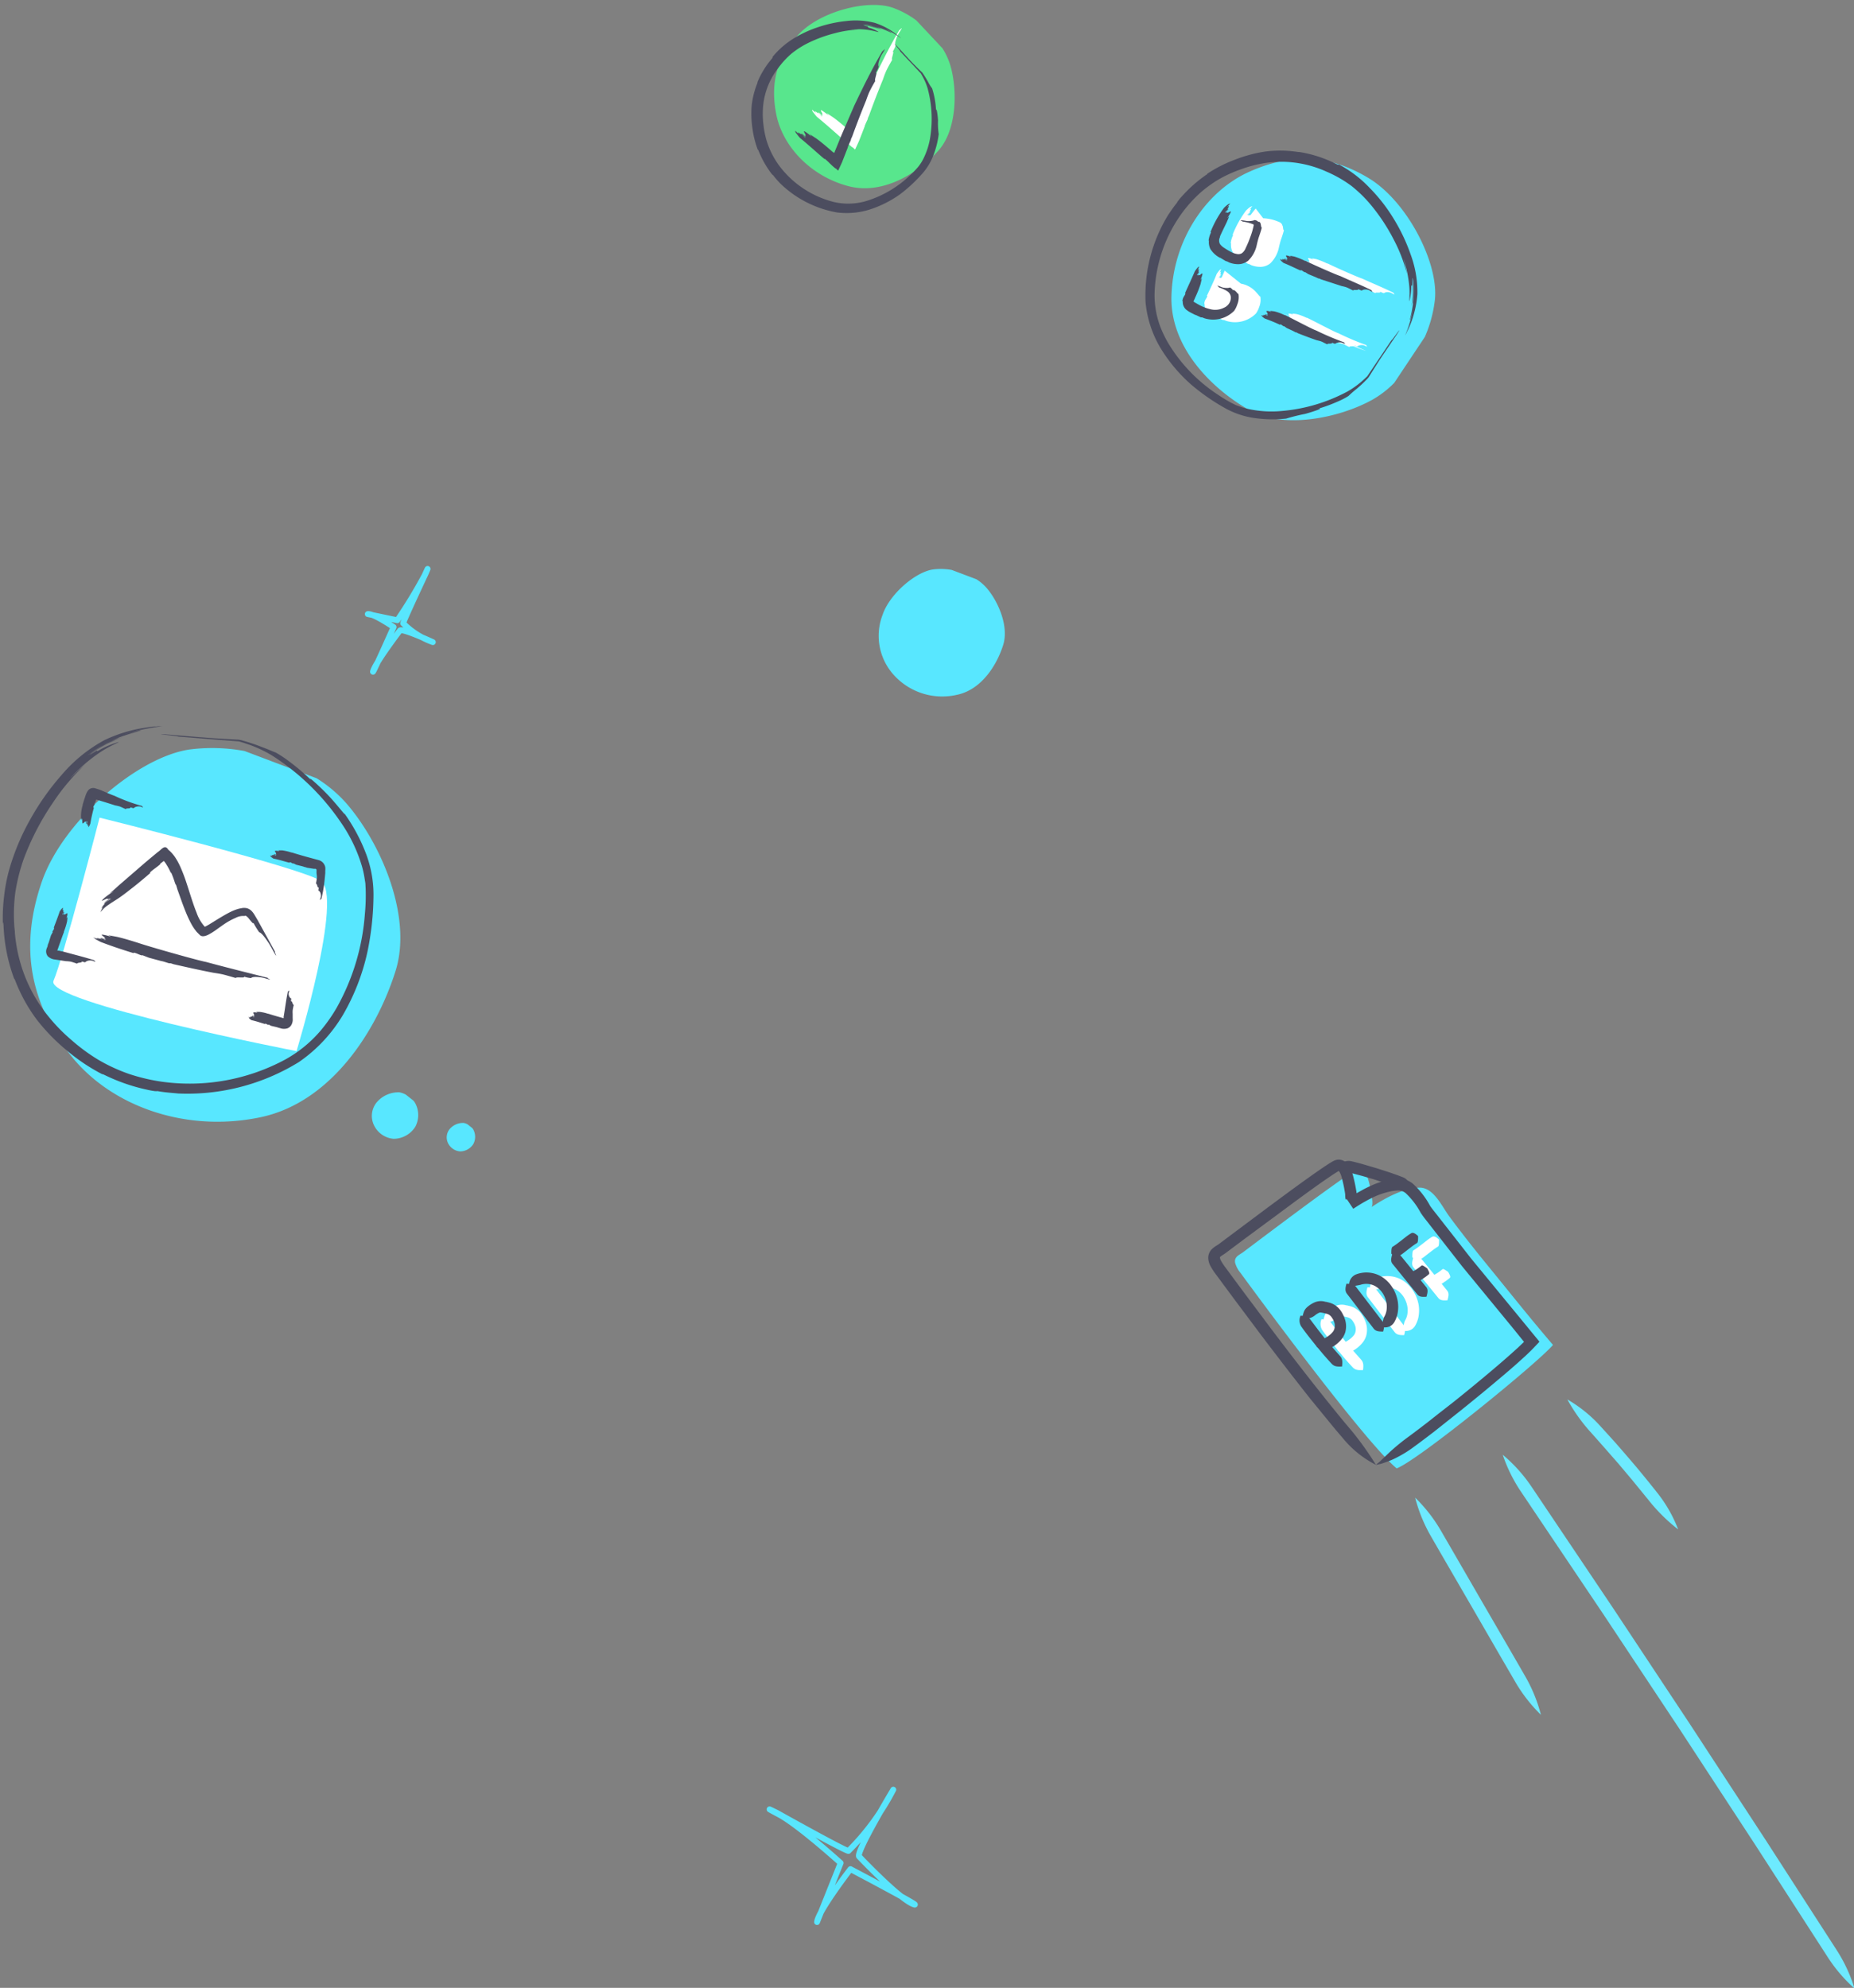 <svg xmlns="http://www.w3.org/2000/svg" width="318" height="341" viewBox="0 0 318 341">
    <rect x="0" y="0" width="318" height="341" fill="#808080" stroke="none"/>
    <g fill="none" fill-rule="evenodd">
        <path fill="#58E7FF" fill-rule="nonzero" d="M41.94 128.83a30.47 30.47 0 0 0-9.36-.27c-8.9 1.24-21.85 12.26-25.44 22.79s-2.31 19.75 4.42 28.94c6.73 9.19 19.87 14.13 33.09 11.37 12.08-2.53 19.92-14.71 23.19-25.08 2.95-9.36-2.51-21.93-8.4-28.74a23.15 23.15 0 0 0-5.14-4.34l-12.36-4.67z"/>
        <path fill="#FFF" fill-rule="nonzero" d="M17.08 140.26s33.77 8.36 37.87 10.79c4.1 2.43-4.09 29.26-4.09 29.26s-43.3-8.4-41.68-12.07c1.62-3.67 7.9-27.98 7.9-27.98z"/>
        <path fill="#4C4D5F" fill-rule="nonzero" d="M16.1 138.55s-.09 0-.09-.05c0-.24.21-.38.24-.62h-.06l.26-.51v-.09a.26.26 0 0 1 0-.07h.07v-.05c1 .29 2.08.63 3.23 1 .253.044.503.1.75.17.34.12.75.34 1.08.47 0-.23.88 0 .79-.32.22.08.54.2.58.14.04-.06.35-.32.94-.29.23 0 .55.18.64.17.09-.01-.26-.2-.12-.23a29.06 29.06 0 0 1-4.82-1.78c-.19-.05-.68-.25-1.31-.52l-1-.43c-.25-.1-.65-.22-1-.33a1.17 1.17 0 0 0-.91.14c-.58.39-.8 1.54-.9 1.73l-.28.9v.1a7.23 7.23 0 0 0-.3 1.85c0 .24 0 .49.08.73.05-.1.1-.2.15-.28a1.77 1.77 0 0 0 0 .57c0 .52.19.24.37.07.18-.17.17.07.26-.14l-.05.38c.06 0 0-.48.11-.36a2.91 2.91 0 0 0 0 .47c.09 0 .09-.53.18-.49.09.04-.17.42-.06.46.11.04 0-.14.05-.22 0 .47.07.74.22.32a3.85 3.85 0 0 0-.08.51l.05-.28v.26a1.13 1.13 0 0 0 0-.2v.17l.11-.14c.086-.16.16-.328.22-.5.16-.97.37-1.85.6-2.71zM49.66 148s0-.09.05-.09c.23 0 .37.21.6.24v-.06l.5.25 1 .25c.177.046.35.102.52.17h.09l.24.09.76.12.39.06a.73.73 0 0 0 .2 0 .25.25 0 0 1 .28.17 1.37 1.37 0 0 1 0 .19v.41c.04.231.064.465.07.7a8.88 8.88 0 0 1-.17 1.07c.24 0 .22.79.48.67 0 .22-.11.54 0 .57.11.03.38.29.37.9 0 .23-.18.57-.16.66.02.09.2-.27.23-.13a20.39 20.39 0 0 0 .48-2.54c.06-.43.1-.85.14-1.28l.06-.65v-.39a2.76 2.76 0 0 0 0-.62 1.57 1.57 0 0 0-1.14-1.22l-1.74-.47c-1.14-.31-2.32-.66-2.8-.82h-.09a9.05 9.05 0 0 0-1.64-.38h-.67l.23.19a1.63 1.63 0 0 0-.51-.12c-.48 0-.25.15-.12.35.13.2-.09.15.08.28l-.35-.11c0 .06.44.09.31.17a3.06 3.06 0 0 0-.43-.11c0 .1.48.17.43.25-.05.08-.36-.23-.42-.13s.13.06.2.09c-.44-.09-.71-.06-.34.17a4.4 4.4 0 0 0-.46-.17l.26.1-.24-.08v.06l.18.08-.16-.05.11.14c.136.117.284.22.44.31 1.08.21 1.89.49 2.74.71zM9.21 159.17s.09 0 .08.06c-.05.26-.25.4-.3.66h.06l-.3.55-.35 1.11a5.44 5.44 0 0 1-.22.57v.1a.08.08 0 0 0 0 .05l-.18.45a1.35 1.35 0 0 0 .2 1.32 2.08 2.08 0 0 0 1.27.56l1.81.28a7 7 0 0 1 .79.07c.37.08.82.25 1.17.36 0-.24.9-.1.79-.38.23.07.59.18.62.12.03-.06.35-.34 1-.28.25 0 .61.23.7.21.09-.02-.28-.22-.13-.24-1.8-.58-3.57-1-5.4-1.51l-.4-.08-.3-.07h-.17a.11.11 0 0 1-.09 0v-.11c.43-1.24.89-2.53 1.1-3.05v-.1c.233-.58.417-1.179.55-1.79l.07-.74-.21.25a2 2 0 0 0 .17-.56c.08-.52-.12-.28-.34-.15-.22.13-.15-.11-.29.08l.15-.38c-.06 0-.14.48-.2.34a3.8 3.8 0 0 0 .16-.47c-.1 0-.22.52-.3.47-.08-.05.27-.39.17-.46s-.08.14-.11.22c.14-.48.13-.78-.13-.39a5.45 5.45 0 0 0 .22-.51l-.13.28.1-.27h-.06a1.31 1.31 0 0 0-.1.2l.07-.18-.15.12a3.38 3.38 0 0 0-.36.47c-.32.98-.69 1.9-1.03 2.82zM45.47 175.67s0-.09.05-.09.32.2.53.22v-.06l.44.23.9.21c.157.039.31.09.46.15h.08l.23.08a2 2 0 0 0 1.12 0 1.33 1.33 0 0 0 .77-.74 2.13 2.13 0 0 0 .15-.53 2.74 2.74 0 0 0 0-.47v-.73a4.4 4.4 0 0 1 0-.63c.047-.316.11-.63.19-.94-.23 0-.23-.7-.48-.61 0-.19.09-.47 0-.5-.09-.03-.38-.26-.41-.78 0-.2.14-.49.11-.56-.03-.07-.18.23-.22.11-.32 1.45-.47 2.86-.73 4.33a.58.58 0 0 0 0 .25.06.06 0 0 1 0 .05l-.2-.05c-1-.27-2-.57-2.42-.71h-.08a6.8 6.8 0 0 0-1.43-.32h-.59l.2.17a1.24 1.24 0 0 0-.45-.1c-.42 0-.23.16-.13.35.1.19-.09.16.06.27l-.3-.1c0 .06.39.08.27.16a2.36 2.36 0 0 0-.38-.1c0 .1.42.16.37.23-.05.07-.31-.21-.37-.12s.11.06.17.08c-.39-.08-.63 0-.32.17a3.37 3.37 0 0 0-.41-.15l.22.09-.21-.07v.05l.16.07h-.14l.09.13c.116.11.243.207.38.29.85.19 1.58.45 2.32.67zM25.8 149.74s-.17 0 0-.14c.56-.53 1.12-.84 1.69-1.36v-.09l.36-.27a1.8 1.8 0 0 1 .26-.18c.163.185.307.386.43.6a10 10 0 0 1 .75 1.41s0-.06.08 0a16.2 16.2 0 0 1 .62 1.68l.11.28c0 .07.07.08.08.09.1.29.18.56.25.81.45 1.23.87 2.5 1.4 3.8a20 20 0 0 0 .92 2c.18.347.385.68.61 1l.36.47.53.53c.38.43 1.09.18 1.54-.06a12 12 0 0 0 1.11-.68c.66-.47 1.29-.94 1.93-1.35a12 12 0 0 1 1.61-.84 2.7 2.7 0 0 1 1.52-.3c0-.06.11-.09.28 0 .209.156.391.346.54.56.38.46.72.89.68.59a14 14 0 0 0 1 1.63c.25.05.73.45 1.78 2.09.39.65.91 1.7 1.08 1.89.17.19-.38-.9-.11-.58l-2-3.63-1-1.82-.54-.91a3.87 3.87 0 0 0-.45-.62 1.84 1.84 0 0 0-.85-.54 2.22 2.22 0 0 0-1 0 5.31 5.31 0 0 0-.64.15 8.08 8.08 0 0 0-1.11.44c-.68.33-1.3.7-1.91 1.06l-1.77 1.09c-.28.17-.59.34-.81.44a6.93 6.93 0 0 1-1.41-2.41c-.57-1.38-1.11-3.22-1.74-5.13a27.74 27.74 0 0 0-1.1-2.86 11 11 0 0 0-.74-1.36 4.94 4.94 0 0 0-.46-.64 5.25 5.25 0 0 0-.83-.83c-.58-1-1.2.06-1.77.4l-.93.77-1.3 1.09-.23.2-4.24 3.67c-.53.48-1 .93-1.61 1.37l.81-.41a16.57 16.57 0 0 0-1.44 1c-.64.53-.72.72-.6.68.12-.04.46-.23.76-.34.3-.11 0 .23.57-.1a9.78 9.78 0 0 0-1 .72c0 .06 1.18-.92 1-.63a6.59 6.59 0 0 0-1.14.91c.14-.08 1.32-1 1.32-.87-.22.15-1.17.69-1.14.85.03.16.35-.28.54-.42a3.16 3.16 0 0 0-1 1.07c-.06.19 0 .1.46-.3a2.32 2.32 0 0 0-.71 1.13 2.21 2.21 0 0 1 .31-.65 2 2 0 0 0-.28.61l.07-.1c.064-.153.14-.3.23-.44a2.06 2.06 0 0 0-.19.39l.24-.28a5.1 5.1 0 0 1 1.07-.88c.53-.4 1.17-.75 1.83-1.21.66-.46 1.25-.91 1.84-1.38 1.21-.92 2.35-1.89 3.48-2.86zM22.93 163.51s-.07-.11.09-.08c.5.11.85.36 1.34.47l.05-.05 1.14.44 2.22.6s0-.05.06 0c.31.07.72.22 1.16.35h.2a.1.1 0 0 0 .08 0l.53.17c2.18.49 4.4 1 6.81 1.46.52.08 1 .15 1.52.26.72.17 1.63.45 2.32.64 0-.25 1.68.08 1.4-.24.392.13.798.215 1.21.25.16-.16.57-.29 1.83-.1.49.09 1.21.34 1.39.35.18.01-.6-.28-.31-.28-3.58-.91-7-1.75-10.65-2.74-1.26-.22-9.51-2.55-11.6-3.26l-.19-.06c-1.15-.36-2.54-.78-3.54-1l-1.4-.25.54.29a7.7 7.7 0 0 0-1.1-.32c-1-.22-.49.07-.16.34.33.27-.15.14.25.34l-.76-.25c-.06.05 1 .27.71.31-.29-.12-.63-.19-.93-.29.08.12 1 .38 1 .44s-.82-.39-.91-.31c.14.072.288.129.44.17-1-.28-1.5-.35-.68 0-.3-.1-.7-.28-1-.37l.57.21-.53-.18.08.07.4.16-.36-.12.27.2c.4.21.78.44 1 .51 1.79.68 3.65 1.3 5.51 1.87z"/>
        <path fill="#4C4D5F" fill-rule="nonzero" d="M.49 158.45s.05-.65.12.39a29.46 29.46 0 0 0 1.8 9l.14.2a27.79 27.79 0 0 0 3.78 6.9 33.72 33.72 0 0 0 5.17 5.29 32.27 32.27 0 0 0 6.13 4.09c-.11-.08-.15-.12.3.08a31.66 31.66 0 0 0 7.35 2.54c.419.1.843.176 1.27.23a2 2 0 0 0 .47 0c1.3.24 2.47.3 3.55.41a36.4 36.4 0 0 0 20.69-5.39 25.8 25.8 0 0 0 7.6-8.15A37.46 37.46 0 0 0 63 163.39a48.78 48.78 0 0 0 1.06-9.63 19.88 19.88 0 0 0-1.36-7.52 30.53 30.53 0 0 0-3.59-6.65c.11.35-1.43-1.75-3.11-3.47-1.68-1.72-3.36-3.14-2.64-2.31a38.21 38.21 0 0 0-3.73-3.17 20.43 20.43 0 0 0-2.35-1.56c-.35-.1-1-.43-2.53-1a31.14 31.14 0 0 0-3-1 4.55 4.55 0 0 0-.87-.2l-1.19-.06-2.74-.16c-3.13-.21-7.92-.66-9-.71-1.74-.07 4 .45 2.3.38l8.67.69 2.06.16.89.27 1 .34a21.62 21.62 0 0 1 3.71 1.76 40.8 40.8 0 0 1 11.91 11.56 26.32 26.32 0 0 1 3.57 7.42c.193.656.344 1.324.45 2l.16 1 .05 1a33.25 33.25 0 0 1-.13 4.18 38.65 38.65 0 0 1-4.82 16.12 27.37 27.37 0 0 1-2.74 3.92 21.84 21.84 0 0 1-6.1 5 34.59 34.59 0 0 1-21.08 3.82 32.58 32.58 0 0 1-5.74-1.35 29.74 29.74 0 0 1-5.29-2.45 32.24 32.24 0 0 1-4.57-3.37 30.15 30.15 0 0 1-3.77-3.83 25.75 25.75 0 0 1-4.56-8.06 26.69 26.69 0 0 1-1.37-6.52c0-.41-.09-.81-.1-1.22a28.87 28.87 0 0 1 .18-5.69 31.56 31.56 0 0 1 1.43-5.71 44.72 44.72 0 0 1 5-9.65 36.58 36.58 0 0 1 5.6-6.62c-.51.45-1 .85-1.46 1.28l-1.25 1.22a28 28 0 0 1 5.31-4.61 20.3 20.3 0 0 1 2.65-1.45c.47-.22.53-.26.32-.22a15.26 15.26 0 0 0-2.91 1.19c-1.51.93.4-.54-1.91 1a16.62 16.62 0 0 1 4.37-2.51 4.21 4.21 0 0 0-.8.31c-.49.26-1.17.56-1.77.94-1.21.74-2.19 1.54-1.66 1.07a19.77 19.77 0 0 1 5.44-2.85 16.61 16.61 0 0 0-3.45 1.45c-.7.42-1.36.85-1.82 1.17-.46.32-.72.54-.67.47a17.28 17.28 0 0 1 2.79-1.81c1.19-.64 2.37-1.06 2.54-1.17a9.58 9.58 0 0 0-1 .37c-.58.22-1.26.62-1.72.84a21.81 21.81 0 0 1 3.75-1.63c1.06-.36 1.87-.58 2.32-.71.91-.22.32-.27-2.46.52a35.19 35.19 0 0 1 6.77-1.38 35.91 35.91 0 0 0-3.79.58 34.78 34.78 0 0 1 3.54-.58h-.63c-.89.1-1.78.24-2.69.43.78-.16 1.563-.297 2.35-.41-.59 0-1.28.12-2 .24a24.65 24.65 0 0 0-6.86 2.09 25.57 25.57 0 0 0-7.33 5.93 43.42 43.42 0 0 0-5.4 7.62 39.63 39.63 0 0 0-3.63 8.62 28.94 28.94 0 0 0-.9 4.65 30.58 30.58 0 0 0-.21 4.69z"/>
        <path stroke="#58E6FE" stroke-linecap="round" stroke-linejoin="round" d="M68.15 106.4a83 83 0 0 0 4.68-7.7c1.06-2.34.15-.25.15-.25s-3.79 8.06-3.83 8.47a13.56 13.56 0 0 0 5.09 3.23s-5.12-2.37-5.64-2c0 0-4 5.23-4.57 6.88-.57 1.65 3.48-7.46 3.48-7.46s-3.48-2.38-4.43-2.23l5.07 1.06zM144.19 319.58s-7.2-6.52-10.59-8.32c-3.39-1.8-.34-.28-.34-.28s11.6 6.49 12.27 6.53a41.91 41.91 0 0 0 7.69-10.51s-6.29 10.46-5.89 11.44c0 0 6.83 7.23 9.29 8.19 2.46.96-10.75-6-10.75-6s-5.55 7.21-5.73 9.08l4.05-10.13z"/>
        <path fill="#58E7FF" fill-rule="nonzero" d="M163.25 97.77a10.38 10.38 0 0 0-3.19-.09c-3 .42-7.45 4.18-8.67 7.77a10 10 0 0 0 1.51 9.86 11.19 11.19 0 0 0 11.27 3.87c4.12-.86 6.79-5 7.9-8.55 1-3.19-.85-7.47-2.86-9.79a7.89 7.89 0 0 0-1.75-1.48l-4.21-1.59zM69.62 187.78a3.81 3.81 0 0 0-1.1-.4 4.88 4.88 0 0 0-3.91 1.72 3.68 3.68 0 0 0-.6 3.61 4.11 4.11 0 0 0 3.49 2.64 4.4 4.4 0 0 0 3.74-2.08 4.28 4.28 0 0 0 .12-3.74 2.9 2.9 0 0 0-.44-.72l-1.3-1.03zM80.2 192.87a2.33 2.33 0 0 0-.67-.24 3 3 0 0 0-2.4 1.05 2.25 2.25 0 0 0-.37 2.21 2.52 2.52 0 0 0 2.14 1.62 2.69 2.69 0 0 0 2.29-1.27 2.62 2.62 0 0 0 .08-2.29 1.77 1.77 0 0 0-.27-.44l-.8-.64z"/>
        <path fill="#58E68D" fill-rule="nonzero" d="M157.18 3.51a15.4 15.4 0 0 0-4.1-2.2c-4.2-1.43-12.2.58-15.95 4.44-3.75 3.86-5.07 8.23-4 13.79 1.07 5.56 5.91 10.67 12.34 12.38 5.87 1.56 11.84-2.09 15.41-6 3.22-3.49 3.38-10.26 2.16-14.58a12 12 0 0 0-1.39-3.06l-4.47-4.77z"/>
        <path fill="#FFF" fill-rule="nonzero" d="M144.32 23.67s0-.12.11 0c.28.233.546.48.8.74.31.3.63.61 1 .89v-.05l.41.39c.09-.06.15-.29.23-.43l.46-1 1-2.57s-.05 0 0-.06c.1-.28.28-.66.46-1.05l.06-.18a.1.1 0 0 0 0-.08l.22-.48c.72-2 1.49-4 2.38-6.17.16-.47.33-.94.52-1.38.29-.64.74-1.42 1.07-2-.26 0 .43-1.55.07-1.36a5.12 5.12 0 0 0 .51-1.07c-.12-.19-.15-.61.34-1.74.21-.43.64-1 .69-1.2.05-.2-.43.47-.35.21-1.82 3.08-3.33 6.17-4.88 9.42l-2.16 5-1.23 3c0 .22-.14 0-.23 0l-.15-.12c-.86-.76-1.93-1.66-2.72-2.23l-1.14-.75.36.46a7 7 0 0 0-.85-.69c-.8-.57-.46-.12-.28.25s-.19.07.09.4l-.57-.51c-.07 0 .73.59.5.53-.21-.21-.48-.4-.71-.6 0 .14.78.72.69.75-.09.03-.57-.65-.69-.61-.12.04.21.21.32.31-.73-.59-1.19-.85-.62-.2-.22-.2-.51-.51-.76-.71l.42.4-.4-.36v.1c.09.1.19.19.29.29l-.27-.24c0 .09.1.18.16.28.27.33.51.67.69.83 1.38 1.12 2.77 2.37 4.16 3.59z"/>
        <path fill="#4C4D5F" fill-rule="nonzero" d="M132.43 9.86s.27-.2-.05.22a15.21 15.21 0 0 0-2.46 4v.14a14.42 14.42 0 0 0-1 4 17.29 17.29 0 0 0 .14 3.81c.167 1.262.48 2.5.93 3.69 0-.07 0-.11.11.12a16.9 16.9 0 0 0 1.91 3.52c.124.184.258.36.4.53a.58.58 0 0 0 .19.16c.41.54.83 1 1.2 1.39a18.59 18.59 0 0 0 9.73 5 13.22 13.22 0 0 0 5.69-.51 19 19 0 0 0 5.18-2.62A25.82 25.82 0 0 0 158 30a10.33 10.33 0 0 0 2.07-3.29 15.37 15.37 0 0 0 .94-3.7 12.32 12.32 0 0 1-.12-2.35c-.08-1.2-.27-2.29-.34-1.73a14.54 14.54 0 0 0-.67-3.77 6.89 6.89 0 0 1-.72-1.16c-.2-.35-.45-.78-.81-1.32-.09-.13-.2-.31-.22-.29l-.43-.41-1-1c-1.09-1.12-2.68-2.94-3.09-3.31-.64-.59 1.29 1.58.65 1l3 3.19.67.72.2.34.24.44c.303.579.551 1.185.74 1.81a20 20 0 0 1 .49 8.07 12.68 12.68 0 0 1-1.13 3.8 7.58 7.58 0 0 1-1 1.6 16.15 16.15 0 0 1-1.41 1.46 18.8 18.8 0 0 1-7 4.23 10.91 10.91 0 0 1-6 .33 16.87 16.87 0 0 1-8.85-5.53 14.26 14.26 0 0 1-2.72-5 15.68 15.68 0 0 1-.54-2.71 14.63 14.63 0 0 1-.1-2.62 12.53 12.53 0 0 1 2.64-7.14c.12-.16.23-.32.36-.47a14.19 14.19 0 0 1 1.92-2 15.6 15.6 0 0 1 2.38-1.58 22.93 22.93 0 0 1 5-1.9 18.23 18.23 0 0 1 4.21-.64c-.66-.05-1.28-.05-1.82 0a15.28 15.28 0 0 1 3.45.07c1.49.26 1.81.46 1.65.3a6.47 6.47 0 0 0-1.43-.64c-.86-.2.35-.15-1-.39a8.75 8.75 0 0 1 2.48.56 5.24 5.24 0 0 0-1.38-.42c-.7-.13-1.34-.17-1-.2a10.35 10.35 0 0 1 3 .78 6.94 6.94 0 0 0-1.78-.67c-.81-.18-1.58-.24-1.49-.27a8.06 8.06 0 0 1 1.66.29c.67.18 1.25.43 1.36.42a7.31 7.31 0 0 0-1.44-.5c1.07.28 2.11.668 3.1 1.16.42.21.24 0-1.07-.72a18.66 18.66 0 0 1 3 1.82 18.08 18.08 0 0 0-1.62-1.09c.527.307 1.038.64 1.53 1l-.23-.22a13.47 13.47 0 0 0-1.16-.77c.347.207.68.427 1 .66-.23-.2-.51-.42-.82-.65a12.1 12.1 0 0 0-3.31-1.67 13.25 13.25 0 0 0-4.89-.31 22.15 22.15 0 0 0-4.68 1 20.26 20.26 0 0 0-4.36 2 14.49 14.49 0 0 0-3.68 3.25z"/>
        <path fill="#4C4D5F" fill-rule="nonzero" d="M141.42 27.29s0-.12.11 0c.28.233.546.48.8.74.31.3.63.61 1 .89v-.05l.41.39c.09-.06.15-.29.23-.43l.46-1 1-2.57s-.05 0 0-.06c.1-.28.28-.66.46-1.05l.06-.18a.1.1 0 0 0 0-.08l.22-.48c.72-2 1.49-4 2.38-6.17.16-.47.33-.94.52-1.38.29-.64.74-1.42 1.07-2-.26 0 .43-1.55.07-1.36a5.12 5.12 0 0 0 .51-1.07c-.12-.19-.15-.61.34-1.74.21-.43.64-1 .69-1.2.05-.2-.43.47-.35.21-1.82 3.08-3.33 6.17-4.88 9.42l-2.16 5-1.23 3c0 .22-.14 0-.23 0l-.15-.12c-.86-.76-1.93-1.66-2.72-2.23l-1.14-.75.36.46a7 7 0 0 0-.85-.69c-.8-.57-.46-.12-.28.25s-.19.07.09.4l-.57-.51c-.07 0 .73.59.5.53-.21-.21-.48-.4-.71-.6 0 .14.78.72.69.75-.09.03-.57-.65-.69-.61-.12.04.21.21.32.31-.73-.59-1.19-.85-.62-.2-.22-.2-.51-.51-.76-.71l.42.4-.4-.36v.1c.09.1.19.19.29.29l-.27-.24c0 .09.1.18.16.28.27.33.51.67.69.83 1.38 1.13 2.74 2.38 4.16 3.59z"/>
        <path fill="#58E7FF" fill-rule="nonzero" d="M244.39 57.8a22.08 22.08 0 0 0 1.73-6.43c.63-6.33-4.77-16.84-11.38-20.82-6.61-3.98-13.13-4.4-20.54-1.05-7.41 3.35-13 11.73-13.27 21.25-.27 8.71 6.76 15.85 13.32 19.58 5.92 3.37 15.42 1.38 21.07-1.72a17.14 17.14 0 0 0 3.82-2.93l5.25-7.88z"/>
        <path fill="#FFF" fill-rule="nonzero" d="M215.38 35.77a19.44 19.44 0 0 0-2.9 4.62 3 3 0 0 0-.34 2 3.2 3.2 0 0 0 1.54 1.6c1 .66 2.33 1.35 3.46.85a3.87 3.87 0 0 0 1.71-2.31 17.56 17.56 0 0 0 1.08-3.29 1.14 1.14 0 0 0-.06-.79 1.12 1.12 0 0 0-.55-.4 7.47 7.47 0 0 0-2.66-.61"/>
        <path fill="#FFF" fill-rule="nonzero" d="M211.41 40.29s.11-.05.07.09a4.12 4.12 0 0 0-.39 1.36h.06c-.054.49.03.985.24 1.43a4.34 4.34 0 0 0 1.66 1.52s0-.05.06 0l.86.52.16.07a.09.09 0 0 0 .08 0l.44.22a4.37 4.37 0 0 0 1.58.28 2.79 2.79 0 0 0 1.65-.6 5.25 5.25 0 0 0 1.47-2.69c.09-.4.19-.8.3-1.18.18-.55.44-1.26.57-1.82-.13 0-.12-.33-.2-.64-.08-.31-.33-.44-.37-.28a.72.72 0 0 0-.36-.28c-.14-.06-.3-.1-.32-.08-.02.02-.48.23-1.36.16a5.83 5.83 0 0 0-1-.13c-.19.05.43.16.24.22a7 7 0 0 1 1.79.44l.21.09s0-.14-.06.3a13.47 13.47 0 0 1-.57 1.89 18 18 0 0 1-.78 1.86 1.91 1.91 0 0 1-.65.86 1.16 1.16 0 0 1-.71.15 3.24 3.24 0 0 1-1.08-.34 11.16 11.16 0 0 1-1.19-.7 2.61 2.61 0 0 1-.77-.69 1.26 1.26 0 0 1 0-1.17v-.12c.33-.78.84-1.77 1.16-2.45l.42-1-.35.31a5.73 5.73 0 0 0 .47-.73c.38-.68 0-.4-.28-.25-.28.15-.1-.17-.35.07l.38-.5c0-.06-.43.64-.41.44.02-.2.29-.42.44-.62-.13 0-.55.68-.59.6-.04-.08.51-.5.46-.61-.05-.11-.17.18-.24.28.44-.64.64-1 .1-.55.15-.2.41-.44.57-.65-.09.1-.25.26-.33.35l.29-.34h-.09a2.69 2.69 0 0 0-.24.25l.19-.23-.24.13a5.67 5.67 0 0 0-.69.6 18 18 0 0 0-2.3 4.16zM210.06 46.43l-2.32 5.25a1.24 1.24 0 0 0-.15.65c0 .35.38.59.68.77a9.36 9.36 0 0 0 3.32 1.36 4.17 4.17 0 0 0 3.39-.84 2.72 2.72 0 0 0 .67-3.26 4.53 4.53 0 0 0-2.8-1.7"/>
        <path fill="#FFF" fill-rule="nonzero" d="M207 50.75s.1 0 .07.08a1.83 1.83 0 0 1-.23.44 1.78 1.78 0 0 0-.28.84h.06a1.65 1.65 0 0 0 0 .31c.042.427.238.825.55 1.12.277.226.58.42.9.58.25.13.5.26.76.38 0 0 0-.05.06 0l.83.39h.15a.08.08 0 0 0 .07 0l.4.16a5.06 5.06 0 0 0 5.1-1.29 4.2 4.2 0 0 0 .53-1.08 3.3 3.3 0 0 0 .2-1.83c-.1.07-.25-.23-.46-.42-.21-.19-.42-.32-.44-.16-.16-.25-.53-.54-.59-.5-.06.04-.45.16-1.21 0-.29-.09-.76-.32-.89-.31-.13.01.37.26.18.27a6.06 6.06 0 0 1 1.46.66c.312.19.535.495.62.85a1.74 1.74 0 0 1-.2 1.14 1.92 1.92 0 0 1-.94.85 3.3 3.3 0 0 1-2.39.25 7.55 7.55 0 0 1-1.87-.72c-.29-.16-.62-.35-.85-.49-.23-.14-.09-.07-.1-.12a.14.14 0 0 1 0-.08l.18-.38.05-.13a20.76 20.76 0 0 0 .95-2.38l.23-1-.27.34a3.73 3.73 0 0 0 .29-.74c.2-.69-.07-.37-.33-.18s-.13-.13-.32.12l.23-.51s-.25.64-.28.46c-.03-.18.17-.42.26-.62-.11 0-.34.69-.41.62-.07-.07.36-.52.28-.61-.08-.09-.11.19-.16.29.25-.64.3-1-.06-.5.09-.2.26-.46.34-.68l-.19.37.16-.36h-.07a2.45 2.45 0 0 0-.14.26l.11-.24-.18.16c-.17.2-.327.41-.47.63-.52 1.31-1.1 2.53-1.69 3.76zM223.66 44.28l15.24 7M226.88 46.87s0-.1.07-.08c.26.08.41.29.67.37v-.05l.56.36 1.14.47c.202.083.398.176.59.28h.1a.08.08 0 0 0 .06 0l.27.14 3.57 1.16c.274.055.544.125.81.21.37.14.82.39 1.17.56 0-.23.95.05.87-.24.23.11.58.28.63.23.05-.05.41-.28 1.08-.1.26.09.6.33.7.34.1.01-.26-.27-.1-.27-1.79-.89-3.57-1.61-5.4-2.45-.66-.19-4.88-2.06-5.94-2.6h-.1a12.47 12.47 0 0 0-1.84-.74l-.77-.15.25.24a2.25 2.25 0 0 0-.57-.23c-.54-.14-.31.1-.18.33s-.12.14.07.3l-.39-.19c0 .05.5.19.34.24a4.26 4.26 0 0 0-.48-.21c0 .11.53.28.47.35-.06.07-.39-.31-.47-.22-.08.09.14.09.22.13-.5-.19-.81-.22-.41.09-.15-.07-.35-.21-.52-.27l.28.16-.27-.13v.06l.2.12-.18-.09.11.16c.145.15.302.287.47.41 1.04.44 1.97.88 2.92 1.31zM220.37 53.9c5.91 2 8 4.31 13.93 6.3"/>
        <path fill="#FFF" fill-rule="nonzero" d="M223.34 56.18s0-.09.07-.08c.24.07.36.27.59.34v-.05l.48.34 1 .46a5 5 0 0 1 .51.28h.09a.08.08 0 0 0 .06 0l.23.14c1 .4 2.08.81 3.24 1.21.26.06.51.12.75.2.24.08.75.37 1.08.51 0-.23.88 0 .81-.28.22.09.54.22.58.17.04-.05.37-.3 1-.21.24.05.56.25.65.25.09 0-.25-.23-.1-.25a48.25 48.25 0 0 1-4.85-2.06c-.58-.16-4.32-2.17-5.35-2.64h-.09a8.2 8.2 0 0 0-1.74-.64l-.73-.09.24.21a1.67 1.67 0 0 0-.55-.17c-.51-.08-.28.13-.15.34.13.21-.11.15.08.29l-.37-.14c0 .06.47.13.33.19a3.51 3.51 0 0 0-.45-.15c0 .1.5.21.45.29-.05.08-.37-.26-.44-.17s.13.07.21.1c-.46-.13-.75-.12-.37.14a5 5 0 0 0-.48-.21l.27.12-.25-.1v.06l.19.09-.17-.06.11.15a3.1 3.1 0 0 0 .44.34c.92.32 1.797.68 2.63 1.08z"/>
        <path fill="#4C4D5F" fill-rule="nonzero" d="M229.51 28.14s.38.28-.3 0a21.41 21.41 0 0 0-6.32-2.06h-.18a20.23 20.23 0 0 0-5.73-.08 24.43 24.43 0 0 0-5.19 1.4 23.41 23.41 0 0 0-4.77 2.44c.09 0 .14 0-.15.17a23.31 23.31 0 0 0-4.22 3.75 8.86 8.86 0 0 0-.6.72 1.09 1.09 0 0 0-.17.3c-.61.74-1.07 1.45-1.52 2.1a26.33 26.33 0 0 0-3.87 15 18.7 18.7 0 0 0 2.48 7.68 27 27 0 0 0 5.27 6.35 35.78 35.78 0 0 0 5.7 4 14.48 14.48 0 0 0 5.22 1.8 22 22 0 0 0 5.44.1 32.82 32.82 0 0 1 3.26-.81c1.66-.46 3.13-1 2.35-.92a27 27 0 0 0 3.29-1.22 12.29 12.29 0 0 0 1.79-.93 19.5 19.5 0 0 1 1.47-1.28c.44-.38 1-.87 1.64-1.54a2.91 2.91 0 0 0 .39-.45l.45-.72 1.05-1.67c1.22-1.89 3.21-4.71 3.61-5.4.64-1.07-1.73 2.35-1.09 1.28l-3.48 5.18-.81 1.21-.46.44-.55.49a15.24 15.24 0 0 1-2.36 1.67 29 29 0 0 1-11.3 3.36 18.61 18.61 0 0 1-5.81-.36 11 11 0 0 1-1.37-.4l-.67-.24-.63-.31a23.58 23.58 0 0 1-2.54-1.53 27.44 27.44 0 0 1-8.32-8.58 19.06 19.06 0 0 1-1.48-3 15.37 15.37 0 0 1-1-5.47 24.62 24.62 0 0 1 4.95-14.39 23.11 23.11 0 0 1 2.83-3.09 21.08 21.08 0 0 1 3.34-2.42 22.88 22.88 0 0 1 3.67-1.66 21.38 21.38 0 0 1 3.68-1 18.21 18.21 0 0 1 6.56 0 18.84 18.84 0 0 1 4.5 1.41c.27.11.53.23.79.36a20.58 20.58 0 0 1 3.46 2.08 22.54 22.54 0 0 1 3 2.87 32.39 32.39 0 0 1 4.29 6.42 26.2 26.2 0 0 1 2.21 5.76c-.16-.95-.38-1.81-.58-2.57a20.76 20.76 0 0 1 1 4.9c.05.716.05 1.434 0 2.15v.28c.191-.726.302-1.47.33-2.22 0-1.27.25.44.1-1.56a12 12 0 0 1 0 3.63 8.56 8.56 0 0 0 .12-2c0-1-.2-1.91-.07-1.42a14.44 14.44 0 0 1-.12 4.42 11.06 11.06 0 0 0 .32-2.68c0-.59-.05-1.16-.09-1.56-.04-.4-.08-.64 0-.59a12 12 0 0 1 .15 2.39c0 1-.18 1.86-.15 2a5.57 5.57 0 0 0 .13-.77c.07-.45.06-1 .08-1.38a21.12 21.12 0 0 1-.65 4.65c-.17.65.08.3.58-1.72a25.84 25.84 0 0 1-1.53 4.76c.38-.845.713-1.71 1-2.59a25.13 25.13 0 0 1-.89 2.44l.21-.4c.25-.59.48-1.2.69-1.85-.173.547-.367 1.09-.58 1.63.19-.39.39-.84.59-1.35a17.55 17.55 0 0 0 1.16-5.08 18.61 18.61 0 0 0-1.14-6.77 31.4 31.4 0 0 0-2.89-6.11 28.69 28.69 0 0 0-4.16-5.35 20.35 20.35 0 0 0-5.41-4.09z"/>
        <path fill="#4C4D5F" fill-rule="nonzero" d="M207.62 39.83s.11-.05.07.09a4.12 4.12 0 0 0-.39 1.36h.06c-.054.49.03.985.24 1.43a4.34 4.34 0 0 0 1.66 1.52s0-.05.06 0l.86.52.16.07a.09.09 0 0 0 .08 0l.44.22a4.37 4.37 0 0 0 1.58.28 2.79 2.79 0 0 0 1.65-.6 5.25 5.25 0 0 0 1.47-2.69c.09-.4.19-.8.3-1.18.18-.55.44-1.26.57-1.82-.13 0-.12-.33-.2-.64-.08-.31-.33-.44-.37-.28a.71.71 0 0 0-.36-.28c-.14-.06-.3-.1-.32-.08-.02.02-.48.23-1.36.16a5.83 5.83 0 0 0-1-.13c-.19.05.43.16.24.22a7 7 0 0 1 1.79.44l.21.09s0-.14-.06.3a13.44 13.44 0 0 1-.57 1.89 18 18 0 0 1-.78 1.86 1.91 1.91 0 0 1-.65.86 1.16 1.16 0 0 1-.71.15 3.24 3.24 0 0 1-1.08-.34 11.16 11.16 0 0 1-1.19-.7 2.6 2.6 0 0 1-.77-.69 1.26 1.26 0 0 1 0-1.17v-.12c.33-.78.84-1.77 1.16-2.45l.42-1-.35.31a5.75 5.75 0 0 0 .47-.73c.38-.68 0-.4-.28-.25-.28.15-.1-.17-.35.07l.38-.5c0-.06-.43.64-.41.44.02-.2.29-.42.44-.62-.13 0-.55.68-.59.6-.04-.08.51-.5.46-.61-.05-.11-.17.18-.24.28.44-.64.64-1 .1-.55.15-.2.41-.44.57-.65-.09.1-.25.26-.33.35l.29-.34h-.08a2.68 2.68 0 0 0-.24.25l.19-.23-.24.13a5.65 5.65 0 0 0-.69.6 18 18 0 0 0-2.31 4.16zM203.25 50.3s.1 0 .07.08a1.83 1.83 0 0 1-.23.44 1.78 1.78 0 0 0-.28.84h.06a1.65 1.65 0 0 0 0 .31c.042.427.238.825.55 1.12.277.226.58.42.9.58.25.13.5.26.76.38 0 0 0-.05.06 0l.83.39h.15a.08.08 0 0 0 .07 0l.4.16a5.06 5.06 0 0 0 5.1-1.29 4.2 4.2 0 0 0 .53-1.08 3.3 3.3 0 0 0 .2-1.83c-.1.07-.25-.23-.46-.42-.21-.19-.42-.32-.44-.16-.16-.25-.53-.54-.59-.5-.06.04-.45.16-1.21 0-.29-.09-.76-.32-.89-.31-.13.01.37.26.18.27a6.06 6.06 0 0 1 1.46.66c.312.19.535.495.62.85a1.74 1.74 0 0 1-.2 1.14 1.92 1.92 0 0 1-.94.85 3.3 3.3 0 0 1-2.39.25 7.55 7.55 0 0 1-1.87-.72c-.29-.16-.62-.35-.85-.49-.23-.14-.09-.07-.1-.12a.14.14 0 0 1 0-.08l.18-.38.05-.13a20.76 20.76 0 0 0 .95-2.38l.23-1-.27.34a3.73 3.73 0 0 0 .29-.74c.2-.69-.07-.37-.33-.18s-.13-.13-.32.12l.23-.51s-.25.64-.28.46c-.03-.18.17-.42.26-.62-.11 0-.34.69-.41.62-.07-.07.36-.52.28-.61-.08-.09-.11.19-.16.29.25-.64.3-1-.06-.5.09-.2.26-.46.34-.68l-.19.37.16-.36h-.07a2.44 2.44 0 0 0-.14.26l.11-.24-.18.16c-.17.2-.327.41-.47.63-.56 1.3-1.14 2.53-1.69 3.76zM223.09 46.42s0-.1.07-.08c.26.08.41.29.67.37v-.05l.56.36 1.14.47c.202.083.398.176.59.28h.1a.08.08 0 0 0 .06 0l.27.14 3.57 1.16c.274.055.544.125.81.21.37.14.82.39 1.17.56 0-.23.95.05.87-.24.23.11.58.28.63.23.05-.05.41-.28 1.08-.1.26.09.6.33.7.34.1.01-.26-.27-.1-.27-1.79-.89-3.57-1.61-5.4-2.45-.66-.19-4.88-2.06-5.94-2.6h-.1a12.47 12.47 0 0 0-1.84-.74l-.77-.15.25.24a2.25 2.25 0 0 0-.57-.23c-.54-.14-.31.1-.18.33s-.12.14.07.3l-.39-.19c0 .05.5.19.34.24a4.26 4.26 0 0 0-.48-.21c0 .11.53.28.47.35-.06.07-.39-.31-.47-.22-.08.09.14.09.22.13-.5-.19-.81-.22-.41.09-.15-.07-.35-.21-.52-.27l.28.16-.27-.13v.06l.2.12-.18-.09.11.16c.145.15.302.287.47.41 1.04.41 1.97.89 2.92 1.31zM219.56 55.72s0-.09.07-.08c.24.07.36.27.59.34v-.05l.48.34 1 .46a5 5 0 0 1 .51.28h.09a.08.08 0 0 0 .06 0l.23.14c1 .4 2.08.81 3.24 1.21.26.06.51.12.75.2.24.08.75.37 1.08.51 0-.23.88 0 .81-.28.22.09.54.22.58.17.04-.05.37-.3 1-.21.23.05.56.25.65.25.09 0-.25-.23-.1-.25a48.23 48.23 0 0 1-4.85-2.06c-.58-.16-4.32-2.17-5.35-2.64h-.09a8.2 8.2 0 0 0-1.74-.64l-.73-.09.24.21a1.67 1.67 0 0 0-.55-.17c-.51-.08-.28.13-.15.34.13.21-.11.15.08.29l-.37-.14c0 .06.47.13.33.19a3.53 3.53 0 0 0-.45-.15c0 .1.5.21.45.29-.05.08-.37-.26-.44-.17s.13.07.21.1c-.46-.13-.75-.12-.37.14a5 5 0 0 0-.48-.21l.27.12-.25-.1v.06l.19.09-.17-.06.11.15a3.1 3.1 0 0 0 .44.34c.913.327 1.79.687 2.63 1.08z"/>
        <g fill-rule="nonzero">
            <path fill="#58E7FF" d="M239.56 251.89c-5.2-4.31-22.64-27.86-26.77-33.51a4.74 4.74 0 0 1-.94-1.76c-.19-1.05.73-1.34 1.37-1.82 4.4-3.3 18.86-14.24 19.88-14.34 1.02-.1 1.54 1.65 1.75 2.49.14.58.89 3.78.35 4.14 2.24-1.49 5.48-3.32 8.32-3.36 2.39 0 3.8 3.22 5.05 4.91 2.09 2.83 4.27 5.59 6.49 8.31 4.43 5.42 6.77 8.43 11.31 13.76-2.59 3.07-23.18 19.84-26.82 21.18"/>
            <path fill="#FFF" d="M226.67 226.3a2 2 0 0 0 .09 1.81c.2.29.81 1.13 1.4 1.88l1.14 1.43 1.17 1.4c.62.73 1.32 1.5 1.56 1.75.44.46.94.5 1.76.45.09-.81.09-1.3-.32-1.77l-1.51-1.71-1.14-1.36-1.1-1.4-1.37-1.82c-.35-.49-.87-.58-1.68-.66z"/>
            <path fill="#FFF" d="M226.9 226.75a2.56 2.56 0 0 0 2.21-.48 3.4 3.4 0 0 1 .78-.49.79.79 0 0 1 .39 0s.28.05.4.08l.4.1c.346.074.655.27.87.55.11.15.21.307.3.47.085.163.155.334.21.51a1.92 1.92 0 0 1 0 1.08 1.48 1.48 0 0 1-.26.5 3.73 3.73 0 0 1-.49.5c-.26.219-.54.41-.84.57-.63.32-.86.75-1.47 1.47a2.18 2.18 0 0 0 2.37.26 6.14 6.14 0 0 0 1.22-.81 5.6 5.6 0 0 0 .75-.78 3.44 3.44 0 0 0 .6-1.17 3.85 3.85 0 0 0-.07-2.21 4.71 4.71 0 0 0-.35-.83l-.11-.21a5.15 5.15 0 0 0-.36-.55 3.5 3.5 0 0 0-1.87-1.25l-.52-.13c-.19 0-.24-.06-.53-.1a2.76 2.76 0 0 0-1.36.15 4.76 4.76 0 0 0-1.32.81c-.67.57-.67 1.07-.95 1.96zM234.54 220.83c-.2.76-.26 1.23.08 1.7l2.3 3 2.3 3c.37.45.83.5 1.62.5.2-.76.26-1.23-.08-1.7l-2.3-3-2.3-3c-.37-.45-.83-.5-1.62-.5z"/>
            <path fill="#FFF" d="M235 221.29a12.5 12.5 0 0 0 1.92-.28 3.26 3.26 0 0 1 2.27.09 3.64 3.64 0 0 1 1.43 1.18c.117.158.22.325.31.5.212.402.364.834.45 1.28a4 4 0 0 1 0 1.45 3.22 3.22 0 0 1-.31.88c-.32.51-.19.92-.64 1.76a1.79 1.79 0 0 0 2.34-.81 4.84 4.84 0 0 0 .53-1.44 5.91 5.91 0 0 0 0-2.2 6.55 6.55 0 0 0-1.12-2.57 5 5 0 0 0-.56-.66 5.26 5.26 0 0 0-1.66-1.16 5.05 5.05 0 0 0-3.73-.11 1.91 1.91 0 0 0-1.23 2.09zM242.4 215.76c-.21.73-.28 1.18 0 1.6l2.16 2.66 2.16 2.66c.34.4.79.42 1.55.37.21-.73.28-1.18 0-1.6l-2.16-2.66-2.16-2.66c-.34-.4-.79-.42-1.55-.37z"/>
            <path fill="#FFF" d="M242.25 215.68c.49.46.84.66 1.16.5a9.19 9.19 0 0 0 1-.69l.72-.56.68-.52c.35-.26.72-.5.85-.58.13-.08.19-.5.17-1.18-.49-.46-.84-.66-1.16-.5a9.16 9.16 0 0 0-1 .69l-.72.56-.68.52c-.35.26-.72.5-.85.58-.13.08-.19.5-.17 1.18zM245.84 219.89c.4.5.65.75.83.68a6.17 6.17 0 0 0 .6-.34l.45-.3.44-.31a6.2 6.2 0 0 0 .54-.44c.13-.13 0-.46-.32-1-.53-.36-.81-.56-.94-.47l-.45.35-.36.26-.38.23-.49.29c-.14.08-.06.42.08 1.05z"/>
            <path fill="#4C4D5F" d="M236 251.28a53.36 53.36 0 0 0-4.19-5.87l-1.13-1.34-.78-.94-1.72-2.12-1.94-2.43c-2.64-3.33-5.47-7-8.35-10.82l-4.34-5.79-2.17-2.93-1.07-1.46a10 10 0 0 1-.91-1.36 1.25 1.25 0 0 1-.15-.47v-.11a3 3 0 0 1 .52-.38l.43-.29.36-.27 2.82-2.12 5.42-4c3.49-2.59 6.72-5 9.49-6.86.63-.45 1.61-1 1.31-.87a.89.89 0 0 1 .22.3 4 4 0 0 1 .3.8c.17.6.31 1.24.42 1.79l.14.8.05.37c0 .21 0 .5.06.74v.08h.19c.07 0 .06.06.1.09l.14.2.19.29.16.24.46.69a.71.71 0 0 0 .08.11l.16-.1.28-.18.44-.28.39-.24.47-.28.81-.45.87-.44a13.85 13.85 0 0 1 2.94-1 8.15 8.15 0 0 1 1.43-.17 2 2 0 0 1 1.19.45 13 13 0 0 1 2.57 3.35c.5.78 1.06 1.42 1.61 2.15l1.74 2.23 3.78 4.84 8.61 10.48 2 2.47-.18.18c-.42.4-.83.8-1.27 1.19-1.73 1.57-3.53 3.1-5.3 4.58a349.96 349.96 0 0 1-5.28 4.32l-2.57 2-2 1.58c-1.51 1.16-2.75 2.1-3.39 2.56a37 37 0 0 0-2.91 2.38l-1.2 1.14-.62.6-.71.59.92-.2c.29-.08.57-.19.84-.28a13.52 13.52 0 0 0 1.57-.66 20.34 20.34 0 0 0 3.26-2c.65-.47 1.91-1.41 3.43-2.58l2-1.59 2.58-2.05c1.74-1.4 3.52-2.85 5.31-4.35 1.79-1.5 3.59-3 5.37-4.64.45-.39.88-.82 1.32-1.24l.16-.16.28-.29.58-.61.29-.31.14-.15c.07 0-.06-.11-.08-.17l-.57-.69-2.46-3-8.59-10.45-3.75-4.8-1.73-2.21c-.55-.72-1.13-1.4-1.54-2a14.26 14.26 0 0 0-3-3.85 3.91 3.91 0 0 0-2.36-.83 10 10 0 0 0-1.83.21 15.58 15.58 0 0 0-3.37 1.19c-.93.45-.95.48-.95.48l-.88.49-.22.13-.06-.42-.16-.88c-.12-.61-.26-1.23-.46-1.95a5.88 5.88 0 0 0-.46-1.18 3.19 3.19 0 0 0-.46-.66 2.22 2.22 0 0 0-.89-.58 1.7 1.7 0 0 0-1.15 0 3.62 3.62 0 0 0-.74.37c-.4.23-.72.46-1.1.7-2.86 1.94-6.07 4.31-9.58 6.91l-5.42 4.05-2.82 2.11-.36.27-.31.21a4.49 4.49 0 0 0-.91.69 2.1 2.1 0 0 0-.57 1.52c.025.436.14.862.34 1.25.314.584.679 1.14 1.09 1.66l1.08 1.47 2.17 2.93 4.35 5.81c2.89 3.82 5.73 7.51 8.38 10.86l2 2.45 1.74 2.13.79.95 1.15 1.35a17.68 17.68 0 0 0 5.67 4.57z"/>
            <path fill="#4C4D5F" d="M223.07 225.69a2 2 0 0 0 .09 1.81c.2.29.81 1.13 1.4 1.88l1.14 1.43 1.17 1.4c.62.73 1.32 1.5 1.56 1.75.44.46.94.5 1.76.45.09-.81.09-1.3-.32-1.77l-1.51-1.71-1.14-1.36-1.1-1.4-1.37-1.82c-.39-.49-.87-.58-1.68-.66z"/>
            <path fill="#4C4D5F" d="M223.31 226.14a2.56 2.56 0 0 0 2.21-.48 3.4 3.4 0 0 1 .78-.49.79.79 0 0 1 .39 0s.28.05.4.08l.4.1c.346.074.655.27.87.55.11.15.21.307.3.47.085.163.155.334.21.51a1.92 1.92 0 0 1 0 1.08 1.48 1.48 0 0 1-.26.5 3.74 3.74 0 0 1-.49.5c-.26.219-.54.41-.84.57-.63.32-.86.75-1.47 1.47a2.18 2.18 0 0 0 2.37.26 6.14 6.14 0 0 0 1.22-.81 5.6 5.6 0 0 0 .75-.78 3.44 3.44 0 0 0 .6-1.17 3.85 3.85 0 0 0-.07-2.21 4.69 4.69 0 0 0-.35-.83l-.11-.21a5.15 5.15 0 0 0-.36-.55 3.5 3.5 0 0 0-1.87-1.25l-.52-.13c-.19 0-.24-.06-.53-.1a2.76 2.76 0 0 0-1.36.15 4.76 4.76 0 0 0-1.32.81c-.67.57-.67 1.07-.95 1.96zM230.94 220.22c-.2.76-.26 1.23.08 1.7l2.3 3 2.3 3c.37.45.83.5 1.62.5.2-.76.26-1.23-.08-1.7l-2.3-3-2.3-3c-.36-.45-.83-.5-1.62-.5z"/>
            <path fill="#4C4D5F" d="M231.42 220.68a12.5 12.5 0 0 0 1.92-.28 3.26 3.26 0 0 1 2.27.09 3.64 3.64 0 0 1 1.43 1.18c.117.158.22.325.31.5.212.402.364.834.45 1.28a4 4 0 0 1 0 1.45 3.22 3.22 0 0 1-.31.88c-.32.51-.19.92-.64 1.76a1.79 1.79 0 0 0 2.34-.81 4.84 4.84 0 0 0 .53-1.44 5.91 5.91 0 0 0 0-2.2 6.55 6.55 0 0 0-1.12-2.57 5 5 0 0 0-.56-.66 5.26 5.26 0 0 0-1.66-1.16 5.05 5.05 0 0 0-3.73-.11 1.91 1.91 0 0 0-1.23 2.09zM238.8 215.15c-.21.73-.28 1.18 0 1.6l2.16 2.66 2.16 2.66c.34.4.79.42 1.55.37.21-.73.28-1.18 0-1.6l-2.16-2.66-2.16-2.66c-.35-.4-.79-.42-1.55-.37z"/>
            <path fill="#4C4D5F" d="M238.65 215.07c.49.46.84.66 1.16.5a9.18 9.18 0 0 0 1-.69l.72-.56.68-.52c.35-.26.72-.5.85-.58.13-.08.19-.5.17-1.18-.49-.46-.84-.66-1.16-.5a9.17 9.17 0 0 0-1 .69l-.71.56-.68.52c-.35.26-.72.5-.85.58-.13.08-.2.5-.18 1.18zM242.24 219.27c.4.5.65.75.83.68a6.16 6.16 0 0 0 .6-.34l.45-.3.44-.31a6.19 6.19 0 0 0 .54-.44c.13-.13 0-.46-.32-1-.53-.36-.81-.56-.94-.47l-.45.35-.36.26-.38.23-.49.29c-.16.09-.06.43.08 1.05zM241.92 203.51c-.32-.8-.58-1.27-1.24-1.54-.36-.15-1.46-.56-2.48-.9l-1.95-.63-2-.59c-1-.3-2.17-.59-2.55-.67a2.25 2.25 0 0 0-1.9.56c.44.74.75 1.16 1.43 1.34l2.48.66 1.92.56 1.9.63 2.42.87a2.34 2.34 0 0 0 1.97-.29z"/>
            <path fill="#6DEAFF" d="M242.73 256.91a26.4 26.4 0 0 0 2.76 6.72l1.52 2.64 5.54 9.55 5.06 8.75 2.24 3.85a26.4 26.4 0 0 0 4.45 5.74 26.4 26.4 0 0 0-2.76-6.72l-2.22-3.85-5.07-8.74-5.53-9.56-1.53-2.64a26.41 26.41 0 0 0-4.46-5.74zM257.75 249.55a26.44 26.44 0 0 0 3.24 6.5l14 20.83 13.14 19.8 13 19.89 12.26 19a26.43 26.43 0 0 0 4.7 5.54 26.37 26.37 0 0 0-3.06-6.59l-12.26-19-13-19.9-13.13-19.82-14-20.84a26.37 26.37 0 0 0-4.89-5.41zM268.83 240.06a30.07 30.07 0 0 0 4.24 5.88l2 2.26 2.55 2.91 2.28 2.71 2.8 3.43a30.06 30.06 0 0 0 5.14 5.11 23.56 23.56 0 0 0-3.61-6.32c-.46-.58-1.34-1.7-2.81-3.48-.81-1-2.31-2.73-2.31-2.73s-1.79-2.09-2.57-2.94l-2.06-2.27a23.55 23.55 0 0 0-5.65-4.56z"/>
        </g>
    </g>
</svg>
